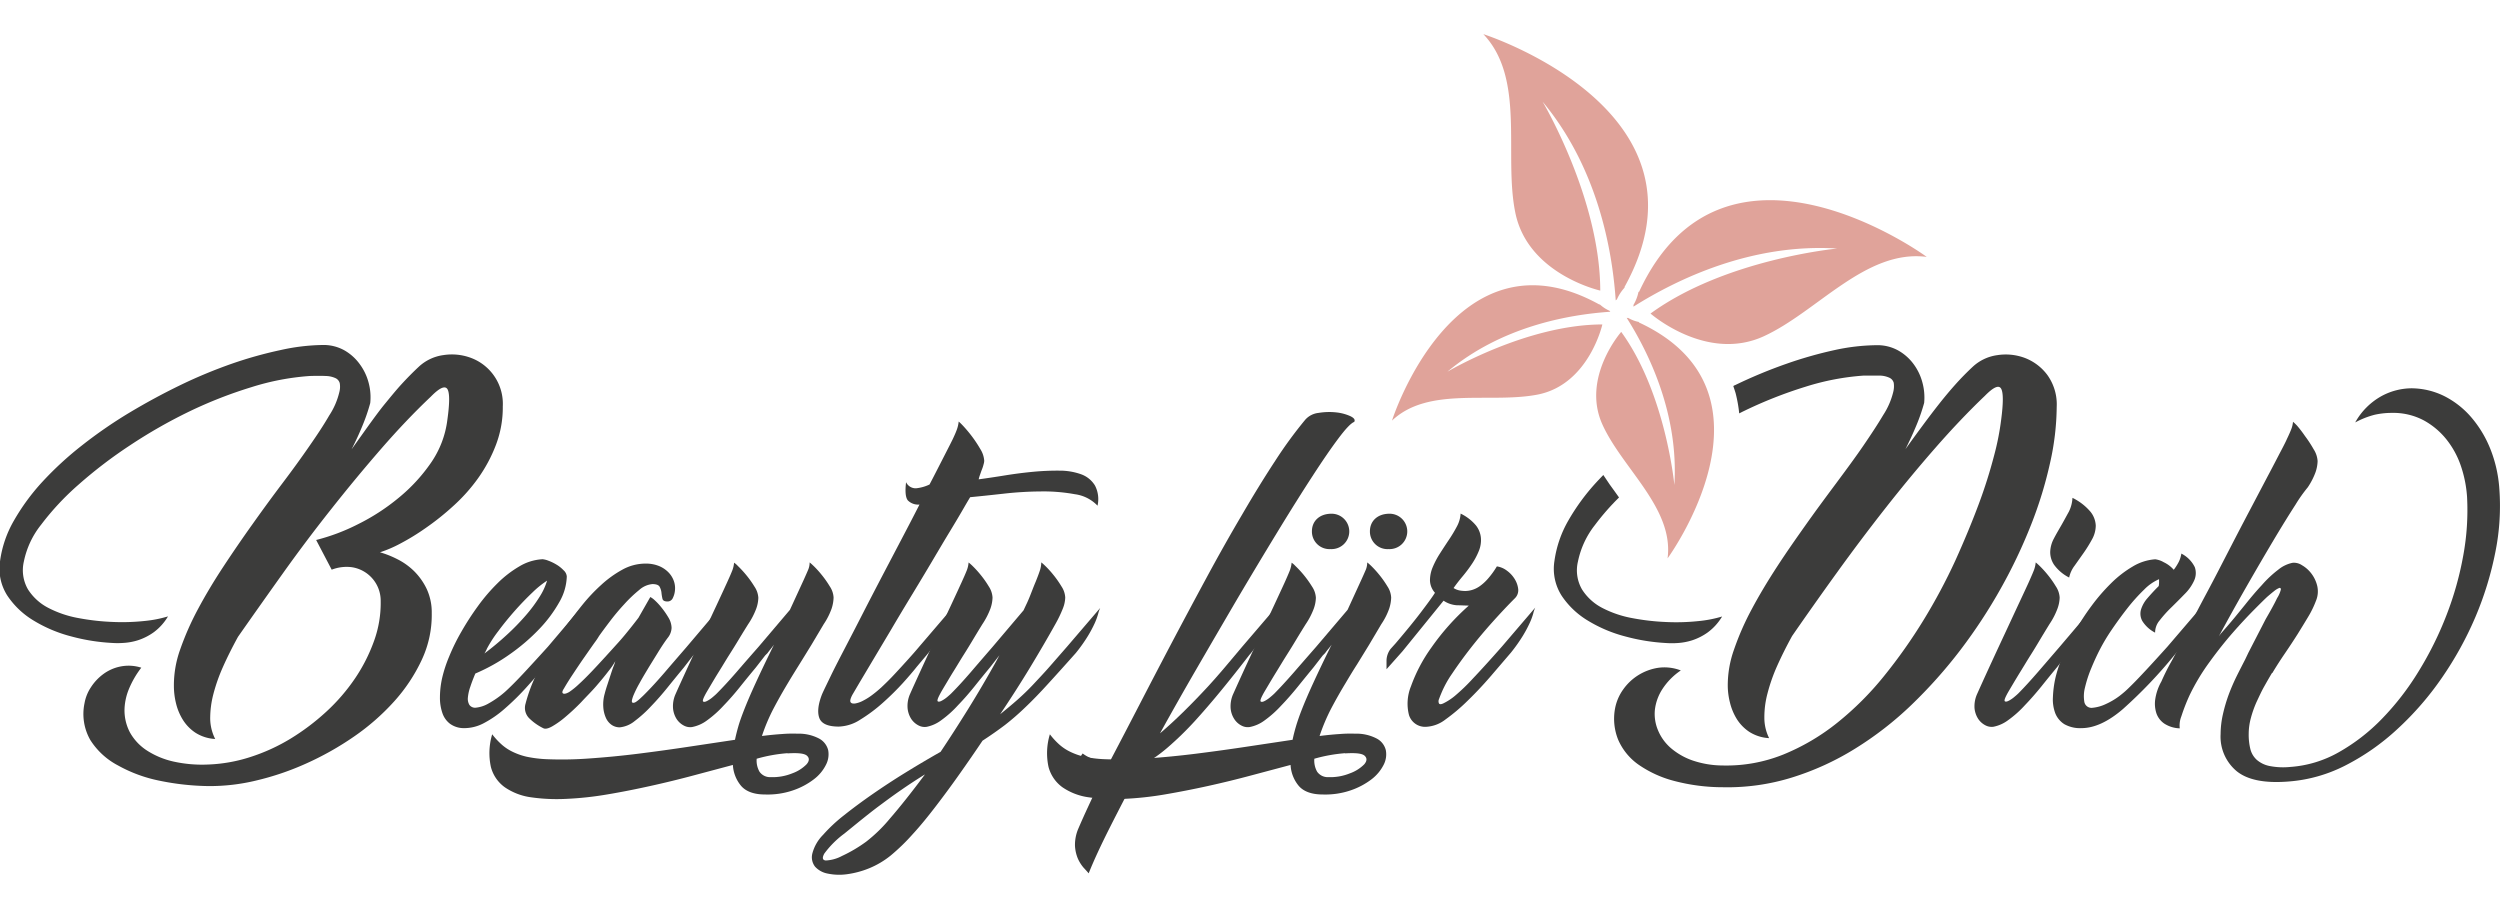 <svg id="Ebene_1" data-name="Ebene 1" xmlns="http://www.w3.org/2000/svg" viewBox="0 0 500.01 181.82"><defs><style>.cls-1{fill:#3c3c3b;}.cls-2{fill:#e0a39a;}</style></defs><title>bfd_logo</title><path class="cls-1" d="M74.05,80.61a37.41,37.41,0,0,1-1.54,4.49q-.95,2.33-2.19,4.76Q72.15,87.3,73.79,85c1.1-1.51,2.18-3,3.25-4.3s2.15-2.64,3.25-3.84,2.25-2.37,3.47-3.51a9,9,0,0,1,4.93-2.33,10.91,10.91,0,0,1,5.51.56,9.81,9.81,0,0,1,6.36,9.71A21,21,0,0,1,99.18,89a29.61,29.61,0,0,1-3.57,6.66,34.36,34.36,0,0,1-5,5.58,51.88,51.88,0,0,1-5.51,4.39A45.85,45.85,0,0,1,80,108.75a24.48,24.48,0,0,1-4,1.71,19.37,19.37,0,0,1,3.47,1.38,13.24,13.24,0,0,1,3.35,2.39,12.74,12.74,0,0,1,2.53,3.58,11.09,11.09,0,0,1,1,4.85,21.12,21.12,0,0,1-2,9.32,33.58,33.58,0,0,1-5.54,8.33,45.62,45.62,0,0,1-8,7,59.9,59.9,0,0,1-9.54,5.38,54.82,54.82,0,0,1-10,3.41,39.42,39.42,0,0,1-9.52,1.12,51.26,51.26,0,0,1-9.87-1.08,28.52,28.52,0,0,1-8.3-3.06A14.53,14.53,0,0,1,18.06,148a10.48,10.48,0,0,1-1.15-7.38,8.32,8.32,0,0,1,1.24-3.11,10.08,10.08,0,0,1,2.47-2.66,8.64,8.64,0,0,1,3.44-1.54,8.32,8.32,0,0,1,4.2.23,18.64,18.64,0,0,0-2.49,4.3,11.63,11.63,0,0,0-.86,3.83A9.45,9.45,0,0,0,26,146.51a10.28,10.28,0,0,0,3.41,3.61,16.35,16.35,0,0,0,5.32,2.2,26.28,26.28,0,0,0,6.82.59A30.88,30.88,0,0,0,50,151.43a37.59,37.59,0,0,0,8.07-3.67,45.78,45.78,0,0,0,7.18-5.41,37.92,37.92,0,0,0,5.78-6.7,33.58,33.58,0,0,0,3.8-7.51,22.31,22.31,0,0,0,1.31-7.91,6.78,6.78,0,0,0-5.8-6.79,8.23,8.23,0,0,0-4,.5L63.23,108a39.91,39.91,0,0,0,8.36-3.15,42,42,0,0,0,8.14-5.28,33.92,33.92,0,0,0,6.46-7A19.25,19.25,0,0,0,89.47,84q.72-5.11,0-6.2c-.5-.72-1.61-.2-3.31,1.54q-4.86,4.6-9.88,10.37t-10,12.07q-5,6.3-9.68,12.86t-9,12.73c-1.13,2.06-2.13,4.05-3,6a34.8,34.8,0,0,0-1.94,5.51,19.38,19.38,0,0,0-.62,4.86,9.26,9.26,0,0,0,1,4.06,8.15,8.15,0,0,1-3.93-1.24,8.44,8.44,0,0,1-2.53-2.59,11.12,11.12,0,0,1-1.38-3.32,14.47,14.47,0,0,1-.42-3.34A21.21,21.21,0,0,1,36,130a56.15,56.15,0,0,1,3.54-8.07q2.24-4.2,5.09-8.53t5.87-8.56q3-4.23,6-8.2t5.35-7.38c1.59-2.28,2.94-4.33,4-6.17a14.57,14.57,0,0,0,2-4.59,4.27,4.27,0,0,0,.1-1.87,1.56,1.56,0,0,0-.85-1,4.93,4.93,0,0,0-1.94-.43q-1.24-.06-3.21,0a50.12,50.12,0,0,0-11.65,2.23A87.71,87.71,0,0,0,37.9,82.28,100.81,100.81,0,0,0,26,89.07a91.14,91.14,0,0,0-10.27,7.84,53.24,53.24,0,0,0-7.48,8,17.32,17.32,0,0,0-3.48,7.41,7.65,7.65,0,0,0,.82,5.55,10.52,10.52,0,0,0,4,3.67,21.19,21.19,0,0,0,6.06,2.07,46.2,46.2,0,0,0,6.86.78,42.47,42.47,0,0,0,6.37-.19,24.13,24.13,0,0,0,4.72-.92,10.64,10.64,0,0,1-2.82,3.15,11.48,11.48,0,0,1-3.15,1.61,12,12,0,0,1-3,.55,16.35,16.35,0,0,1-2.23,0,39.11,39.11,0,0,1-8.17-1.31,27.83,27.83,0,0,1-7.48-3.15,16.52,16.52,0,0,1-5.28-5,10,10,0,0,1-1.45-7,22.13,22.13,0,0,1,2.76-8,42.94,42.94,0,0,1,5.67-7.74,66.62,66.62,0,0,1,7.91-7.28,92.45,92.45,0,0,1,9.45-6.53q5-3,10.23-5.54a97.56,97.56,0,0,1,10.34-4.3A81.23,81.23,0,0,1,56.18,70a40.9,40.9,0,0,1,8.36-1,8.55,8.55,0,0,1,4.36,1.08A9.78,9.78,0,0,1,72,72.9a10.85,10.85,0,0,1,1.74,3.7A11.2,11.2,0,0,1,74.05,80.61Z"/><path class="cls-1" d="M108.43,111.84a4.23,4.23,0,0,1,1.22.29,9.45,9.45,0,0,1,1.64.79,6.56,6.56,0,0,1,1.44,1.15,1.85,1.85,0,0,1,.63,1.24,10.83,10.83,0,0,1-1.48,5.09,26.54,26.54,0,0,1-4,5.38,39.11,39.11,0,0,1-5.81,5,36.88,36.88,0,0,1-7,3.93c-.39.92-.73,1.8-1,2.63a8.78,8.78,0,0,0-.49,2.16,2.39,2.39,0,0,0,.3,1.48,1.4,1.4,0,0,0,1.28.56,6.3,6.3,0,0,0,2.33-.72A19.42,19.42,0,0,0,100,139.2c.35-.27.72-.57,1.11-.92s.94-.88,1.64-1.58,1.59-1.63,2.66-2.79,2.46-2.67,4.17-4.56l6.56-7.74a5.51,5.51,0,0,0-.4,1.15,12.53,12.53,0,0,1-.69,1.87,25.2,25.2,0,0,1-1.34,2.59,29.28,29.28,0,0,1-2.36,3.38l-.46.46c-1.93,2.27-3.71,4.32-5.35,6.13a50.51,50.51,0,0,1-4.69,4.63,21.14,21.14,0,0,1-4.23,2.89,8.31,8.31,0,0,1-3.91.92,4.71,4.71,0,0,1-2.69-.86,4.49,4.49,0,0,1-1.54-2.16,9.4,9.4,0,0,1-.49-3.18,18.11,18.11,0,0,1,.46-3.91,26.67,26.67,0,0,1,1.38-4.2,40.55,40.55,0,0,1,2.46-5,55.4,55.4,0,0,1,3.31-5.11,35.93,35.93,0,0,1,3.91-4.56,21.54,21.54,0,0,1,4.33-3.35,10,10,0,0,1,4.49-1.44Zm-11.08,18c-.09.18-.17.33-.23.46l-.23.4a58.14,58.14,0,0,0,4.49-3.74,46.65,46.65,0,0,0,3.77-3.87,28.84,28.84,0,0,0,2.76-3.71,12.77,12.77,0,0,0,1.51-3.25,19.13,19.13,0,0,0-2.92,2.36q-1.74,1.65-3.51,3.64c-1.18,1.34-2.29,2.69-3.31,4.07A24.56,24.56,0,0,0,97.35,129.81Z"/><path class="cls-1" d="M123.06,132.24a13.41,13.41,0,0,1-1.37,2c-.7.92-1.52,1.91-2.46,3s-2,2.12-3,3.21a41.81,41.81,0,0,1-3.09,2.89,17.35,17.35,0,0,1-2.69,1.93c-.81.46-1.41.58-1.8.37a10.75,10.75,0,0,1-2.82-2,2.93,2.93,0,0,1-.72-2.89,31.17,31.17,0,0,1,2.88-7.22,69.91,69.91,0,0,1,5.71-9c.79-1,1.73-2.26,2.82-3.61a34.9,34.9,0,0,1,3.65-3.87,21.57,21.57,0,0,1,4.26-3.09,9.6,9.6,0,0,1,4.69-1.24,7,7,0,0,1,2.59.45,5.61,5.61,0,0,1,1.9,1.22,4.71,4.71,0,0,1,1.12,1.7A4.28,4.28,0,0,1,135,118a4.16,4.16,0,0,1-.42,1.58,1.15,1.15,0,0,1-1.08.72c-.57,0-.9-.17-1-.52a8.92,8.92,0,0,1-.2-1.19,3.15,3.15,0,0,0-.36-1.21c-.19-.37-.68-.56-1.47-.56a4.6,4.6,0,0,0-2.63,1.18,26.45,26.45,0,0,0-3,2.86,44.09,44.09,0,0,0-2.88,3.44c-.9,1.18-1.61,2.15-2.14,2.89a13.18,13.18,0,0,1-.88,1.31c-.59.83-1.28,1.82-2.07,2.95s-1.56,2.29-2.33,3.45-1.34,2.09-1.74,2.79c-.35.52-.41.86-.19,1s.63.06,1.24-.29a14.81,14.81,0,0,0,1.87-1.51c.77-.7,1.6-1.52,2.5-2.46s1.82-1.94,2.79-3,1.87-2.06,2.72-3,1.63-1.91,2.33-2.78,1.24-1.58,1.64-2.1l2.36-4.14s.28.12.72.49a12.59,12.59,0,0,1,1.44,1.51,16.27,16.27,0,0,1,1.45,2.07,4.21,4.21,0,0,1,.65,2.1,3.38,3.38,0,0,1-.78,2c-.53.7-1.19,1.68-2,3s-1.46,2.35-2,3.25-1.1,1.83-1.64,2.82a22.86,22.86,0,0,0-1.22,2.46c-.3.79-.38,1.25-.23,1.38s.4.1.73-.1a6.71,6.71,0,0,0,1-.82c.38-.35.65-.61.82-.79q1.71-1.71,3.91-4.26c1.46-1.71,2.92-3.39,4.36-5.06l6.56-7.74a6.27,6.27,0,0,0-.39,1.15,12.53,12.53,0,0,1-.69,1.87,27.73,27.73,0,0,1-1.35,2.59,27,27,0,0,1-2.36,3.38l-.46.46-1.83,2.36q-1.58,1.91-3.19,3.91c-1.07,1.33-2.15,2.57-3.24,3.7a24.69,24.69,0,0,1-3.35,3.05,5.61,5.61,0,0,1-3,1.28,2.83,2.83,0,0,1-1.64-.49,3.38,3.38,0,0,1-1.15-1.41,6.23,6.23,0,0,1-.52-2.16,7.79,7.79,0,0,1,.29-2.69c.13-.53.31-1.12.53-1.78l.62-1.9c.2-.61.38-1.16.56-1.64A8,8,0,0,0,123.06,132.24Z"/><path class="cls-1" d="M157.57,136.64q-1.5,2.49-2.85,5.05a37.06,37.06,0,0,0-2.33,5.51c1.44-.18,2.77-.31,4-.39a26.3,26.3,0,0,1,3.12-.07,8.73,8.73,0,0,1,4.36,1,3.64,3.64,0,0,1,1.77,2.3,4.54,4.54,0,0,1-.46,2.95,8.23,8.23,0,0,1-2.43,2.89,14.43,14.43,0,0,1-4.16,2.2,15.66,15.66,0,0,1-5.58.82c-2.25,0-3.85-.62-4.8-1.74a7.1,7.1,0,0,1-1.63-4.17l-7.87,2.1c-2.8.75-5.66,1.45-8.6,2.1s-5.83,1.23-8.72,1.71a65.76,65.76,0,0,1-8.2.88,36.46,36.46,0,0,1-7-.32,12.15,12.15,0,0,1-5.22-2,7.21,7.21,0,0,1-2.79-4.07,13.08,13.08,0,0,1,.26-6.53,14.75,14.75,0,0,0,1.84,2,9.43,9.43,0,0,0,2.2,1.48,13.12,13.12,0,0,0,2.82,1,24.45,24.45,0,0,0,3.77.49,74.27,74.27,0,0,0,8.73-.13c3.19-.22,6.46-.53,9.81-.95s6.68-.88,10-1.38l9.39-1.41c.17-.83.39-1.7.65-2.62s.67-2.08,1.22-3.48,1.29-3.13,2.23-5.18,2.17-4.64,3.7-7.74c-.22.3-.44.59-.65.85s-.44.55-.66.85l-.46.46-1.83,2.36c-1.05,1.27-2.12,2.57-3.19,3.91s-2.15,2.57-3.24,3.7a21.67,21.67,0,0,1-3.35,3,7.26,7.26,0,0,1-3,1.34,2.64,2.64,0,0,1-1.64-.29,3.84,3.84,0,0,1-1.45-1.31,4.77,4.77,0,0,1-.72-2.14,5.88,5.88,0,0,1,.46-2.75c.52-1.18,1.14-2.54,1.84-4.07s1.42-3.09,2.16-4.69l2.2-4.72q1.08-2.34,2-4.3c.61-1.31,1.13-2.42,1.54-3.32s.69-1.49.82-1.8c.4-.87.68-1.54.86-2a5.81,5.81,0,0,0,.33-1.48,4.12,4.12,0,0,1,.76.66,20.61,20.61,0,0,1,1.66,1.8,19.92,19.92,0,0,1,1.66,2.33,4.41,4.41,0,0,1,.77,2.23,7,7,0,0,1-.43,2.2,14.79,14.79,0,0,1-1.63,3.12c-.71,1.14-1.34,2.16-1.89,3.08s-1.18,1.93-1.86,3-1.33,2.18-2,3.25-1.22,2-1.74,2.88-.9,1.5-1.12,1.94c-.39.74-.51,1.17-.36,1.28s.4.08.75-.1a5.91,5.91,0,0,0,1.12-.75c.39-.33.68-.58.85-.76q1.71-1.71,3.93-4.26c1.47-1.71,2.94-3.39,4.41-5.06l6.29-7.41,2.76-6c.39-.87.69-1.54.88-2a3.66,3.66,0,0,0,.3-1.48s.25.18.75.66a19.2,19.2,0,0,1,1.64,1.8,19.79,19.79,0,0,1,1.64,2.33,4.39,4.39,0,0,1,.76,2.23,7.69,7.69,0,0,1-.39,2.2,13.8,13.8,0,0,1-1.58,3.12L162.27,129c-.73,1.18-1.51,2.46-2.37,3.84S158.27,135.46,157.57,136.64Zm-.06,14a30.56,30.56,0,0,0-6.17,1.11,4.49,4.49,0,0,0,.56,2.59,2.57,2.57,0,0,0,2.26,1.09,10.43,10.43,0,0,0,4.3-.76,7.6,7.6,0,0,0,2.85-1.8c.57-.66.61-1.23.1-1.71S159.61,150.55,157.51,150.68Z"/><path class="cls-1" d="M219.51,101.14A7.61,7.61,0,0,0,215,98.85a34.9,34.9,0,0,0-6.86-.56,70.55,70.55,0,0,0-7.51.46q-3.77.42-6.59.69c-.22.35-.69,1.14-1.41,2.39s-1.63,2.78-2.73,4.59-2.3,3.85-3.64,6.11-2.7,4.52-4.1,6.82-2.75,4.56-4.06,6.79l-3.58,6q-1.6,2.69-2.69,4.52l-1.35,2.3c-.39.74-.51,1.24-.36,1.48s.46.32.92.26a5.39,5.39,0,0,0,1.64-.59,11.78,11.78,0,0,0,1.81-1.15,23.28,23.28,0,0,0,2.16-1.84q1.18-1.11,2.43-2.46c.83-.89,1.66-1.8,2.49-2.72s1.6-1.79,2.3-2.63l6.63-7.74a5.51,5.51,0,0,0-.4,1.15,12.53,12.53,0,0,1-.69,1.87,27.38,27.38,0,0,1-1.34,2.59,29.28,29.28,0,0,1-2.36,3.38l-2.37,2.82c-.65.83-1.58,1.92-2.78,3.25a54.79,54.79,0,0,1-4,3.94,31.1,31.1,0,0,1-4.47,3.34,8.33,8.33,0,0,1-4.33,1.41q-3.27,0-3.9-1.74c-.41-1.15-.23-2.74.56-4.75.39-.88,1-2.11,1.77-3.71s1.72-3.42,2.79-5.48,2.23-4.29,3.47-6.72,2.53-4.9,3.84-7.42l3.94-7.51c1.31-2.49,2.54-4.85,3.67-7.08a2.9,2.9,0,0,1-2.32-.82c-.46-.55-.59-1.76-.36-3.65a2.11,2.11,0,0,0,2,1.22,8.15,8.15,0,0,0,2.69-.76c.44-.83.92-1.76,1.44-2.78l1.48-2.89L190,88.94l.56-1.12c.39-.83.67-1.48.85-2a6.46,6.46,0,0,0,.33-1.51s.26.2.78.75a26.47,26.47,0,0,1,1.78,2.1,24.56,24.56,0,0,1,1.77,2.66,5,5,0,0,1,.78,2.36,3,3,0,0,1-.13.69c-.08.33-.19.68-.32,1s-.27.74-.4,1.11a6.77,6.77,0,0,0-.26.89q2.43-.33,5.28-.79t5.61-.72a50.59,50.59,0,0,1,5.25-.23,12.78,12.78,0,0,1,4.33.72A5.36,5.36,0,0,1,219,97.11,5.88,5.88,0,0,1,219.51,101.14Z"/><path class="cls-1" d="M199.89,131.06l-1.84,2.36q-1.58,1.91-3.18,3.91c-1.07,1.33-2.15,2.57-3.25,3.7a21.19,21.19,0,0,1-3.34,3,7.26,7.26,0,0,1-2.95,1.34,2.64,2.64,0,0,1-1.64-.29,3.84,3.84,0,0,1-1.45-1.31,4.77,4.77,0,0,1-.72-2.14,5.88,5.88,0,0,1,.46-2.75c.52-1.18,1.14-2.54,1.84-4.07s1.42-3.09,2.16-4.69l2.2-4.72q1.08-2.34,2-4.3c.61-1.31,1.13-2.42,1.54-3.32s.69-1.49.82-1.8c.4-.87.68-1.54.86-2a5.41,5.41,0,0,0,.32-1.48s.26.18.76.66a20.69,20.69,0,0,1,1.64,1.8,19.79,19.79,0,0,1,1.64,2.33,4.46,4.46,0,0,1,.75,2.23,7.19,7.19,0,0,1-.42,2.2,15,15,0,0,1-1.61,3.12c-.7,1.14-1.32,2.16-1.87,3.08s-1.16,1.93-1.84,3-1.33,2.18-2,3.25-1.21,2-1.74,2.88-.89,1.5-1.11,1.94c-.39.74-.51,1.17-.36,1.28s.4.08.75-.1a6.24,6.24,0,0,0,1.12-.75c.39-.33.68-.58.85-.76q1.71-1.71,3.91-4.26c1.46-1.71,2.92-3.39,4.36-5.06l6.17-7.28q.39-.85.69-1.47c.19-.42.38-.85.55-1.28s.35-.89.53-1.35.39-1,.65-1.61c.35-.87.63-1.6.82-2.19a5.24,5.24,0,0,0,.3-1.68s.25.18.75.66a19.2,19.2,0,0,1,1.64,1.8,19.79,19.79,0,0,1,1.64,2.33,4.39,4.39,0,0,1,.76,2.23,6.31,6.31,0,0,1-.46,2.17,24.85,24.85,0,0,1-1.51,3.15q-2.3,4.12-5.05,8.66t-6,9.38c1.22-1,2.38-1.94,3.48-2.92s2.17-2,3.24-3.15,2.15-2.28,3.22-3.51l3.44-3.94,6.63-7.74a7,7,0,0,0-.4,1.15,13.52,13.52,0,0,1-.68,1.87,24.46,24.46,0,0,1-1.38,2.59,31.57,31.57,0,0,1-2.4,3.38q-3.21,3.61-5.61,6.23c-1.59,1.75-3.09,3.3-4.49,4.63A50.49,50.49,0,0,1,201,145q-2.06,1.56-4.49,3.14c-1.44,2.15-2.95,4.33-4.53,6.57s-3.15,4.37-4.72,6.42-3.14,4-4.69,5.68a40.62,40.62,0,0,1-4.43,4.3,17.26,17.26,0,0,1-4.33,2.56,18.14,18.14,0,0,1-4.43,1.18,11.26,11.26,0,0,1-3.84-.13,4.51,4.51,0,0,1-2.52-1.38,3.06,3.06,0,0,1-.56-2.59,8.25,8.25,0,0,1,2.16-3.78,31.13,31.13,0,0,1,4.17-3.9q2.6-2.07,5.71-4.23c2.08-1.44,4.28-2.89,6.62-4.33s4.67-2.82,7-4.14q2.63-3.93,5.45-8.46t5.71-9.71Zm-26.64,37.27A30,30,0,0,0,178,163.7q3-3.45,7-8.82-2.43,1.5-4.75,3.11c-1.56,1.07-3,2.14-4.4,3.18s-2.66,2.06-3.84,3l-3.15,2.56a18.66,18.66,0,0,0-4,4c-.46.85-.36,1.31.3,1.37a7.59,7.59,0,0,0,3.25-.91A28.35,28.35,0,0,0,173.25,168.33Z"/><path class="cls-1" d="M241.55,137.36q1.57-1.71,3.38-3.84l3.51-4.17,6.63-7.74a7,7,0,0,0-.4,1.15,13.52,13.52,0,0,1-.68,1.87,24.46,24.46,0,0,1-1.38,2.59,31.57,31.57,0,0,1-2.4,3.38l-.39.46q-2.82,3.67-5.55,7t-5.34,6.2a64.2,64.2,0,0,1-5.25,5.12,30.63,30.63,0,0,1-5.25,3.7q-3.6,6.77-6.4,12.31t-4.29,9.28q-.33-.39-1-1.11a7.4,7.4,0,0,1-1.15-1.81,7.72,7.72,0,0,1-.59-2.59,8.25,8.25,0,0,1,.69-3.48q.86-2,2-4.46t2.59-5.51a4.45,4.45,0,0,1-.91.07,5.12,5.12,0,0,1-1.94-.37,3.35,3.35,0,0,1-1.38-1,2.16,2.16,0,0,1-.42-1.57,4.32,4.32,0,0,1,.91-2.14,7.09,7.09,0,0,0,5.58,1.32q2.63-5,5.78-11.09t6.56-12.57q3.41-6.45,6.95-13t7-12.41q3.43-5.9,6.66-10.82a85.49,85.49,0,0,1,6-8.2,4.14,4.14,0,0,1,2.66-1.35,13,13,0,0,1,3.51-.1,9.22,9.22,0,0,1,2.85.76c.76.37,1,.75.75,1.15q-.92.33-3.11,3.24t-5.28,7.68q-3.09,4.75-6.86,10.93t-7.81,13q-4,6.83-8.07,13.84T232,146.68q2.24-1.91,4.62-4.24T241.55,137.36Z"/><path class="cls-1" d="M269.11,136.64q-1.51,2.49-2.86,5.05a38.15,38.15,0,0,0-2.33,5.51c1.45-.18,2.77-.31,4-.39a26.34,26.34,0,0,1,3.12-.07,8.73,8.73,0,0,1,4.36,1,3.58,3.58,0,0,1,1.77,2.3,4.53,4.53,0,0,1-.45,2.95,8.44,8.44,0,0,1-2.43,2.89,14.63,14.63,0,0,1-4.17,2.2,15.66,15.66,0,0,1-5.58.82c-2.24,0-3.85-.62-4.8-1.74a7.1,7.1,0,0,1-1.62-4.17l-7.88,2.1q-4.2,1.13-8.59,2.1t-8.73,1.71a65.76,65.76,0,0,1-8.2.88,36.46,36.46,0,0,1-7-.32,12.15,12.15,0,0,1-5.22-2,7.31,7.31,0,0,1-2.79-4.07,13,13,0,0,1,.27-6.53,14.69,14.69,0,0,0,1.83,2,9.43,9.43,0,0,0,2.2,1.48,13.12,13.12,0,0,0,2.82,1,24.59,24.59,0,0,0,3.78.49,74.13,74.13,0,0,0,8.72-.13c3.2-.22,6.46-.53,9.81-.95s6.68-.88,10-1.38l9.38-1.41c.17-.83.39-1.7.66-2.62s.66-2.08,1.21-3.48,1.29-3.13,2.23-5.18,2.17-4.64,3.71-7.74c-.22.3-.44.59-.66.85s-.44.55-.66.85l-.46.46-1.83,2.36q-1.57,1.91-3.18,3.91c-1.08,1.33-2.16,2.57-3.25,3.7a21.67,21.67,0,0,1-3.35,3,7.26,7.26,0,0,1-3,1.34,2.66,2.66,0,0,1-1.64-.29,3.74,3.74,0,0,1-1.44-1.31,4.66,4.66,0,0,1-.73-2.14,6,6,0,0,1,.46-2.75c.53-1.18,1.14-2.54,1.84-4.07s1.42-3.09,2.17-4.69l2.19-4.72c.73-1.56,1.39-3,2-4.3l1.54-3.32c.41-.89.69-1.49.82-1.8.39-.87.67-1.54.85-2a5.81,5.81,0,0,0,.33-1.48,4.12,4.12,0,0,1,.76.66,20.57,20.57,0,0,1,1.67,1.8,21.17,21.17,0,0,1,1.66,2.33,4.39,4.39,0,0,1,.76,2.23,7,7,0,0,1-.43,2.2,14.79,14.79,0,0,1-1.63,3.12c-.71,1.14-1.34,2.16-1.89,3.08s-1.17,1.93-1.85,3-1.34,2.18-2,3.25-1.22,2-1.74,2.88-.9,1.5-1.12,1.94c-.39.74-.51,1.17-.36,1.28s.41.08.76-.1a5.86,5.86,0,0,0,1.11-.75c.4-.33.68-.58.86-.76q1.69-1.71,3.92-4.26c1.48-1.71,2.95-3.39,4.41-5.06l6.3-7.41,2.75-6c.4-.87.69-1.54.89-2a3.83,3.83,0,0,0,.29-1.48s.26.18.76.66a20.69,20.69,0,0,1,1.64,1.8,19.79,19.79,0,0,1,1.64,2.33,4.46,4.46,0,0,1,.75,2.23,7.69,7.69,0,0,1-.39,2.2,13.39,13.39,0,0,1-1.58,3.12L273.8,129l-2.36,3.84C270.58,134.18,269.81,135.46,269.11,136.64Zm-.07,14a30.68,30.68,0,0,0-6.17,1.11,4.57,4.57,0,0,0,.56,2.59,2.59,2.59,0,0,0,2.27,1.09,10.39,10.39,0,0,0,4.29-.76,7.65,7.65,0,0,0,2.86-1.8c.56-.66.6-1.23.09-1.71S271.14,150.55,269,150.68Z"/><path class="cls-1" d="M292.13,102.72a9.19,9.19,0,0,1,3.06,2.36,4.72,4.72,0,0,1,1,2.53,5.67,5.67,0,0,1-.42,2.59,14.13,14.13,0,0,1-1.38,2.59,28.88,28.88,0,0,1-1.87,2.49c-.68.81-1.28,1.59-1.8,2.33a3.48,3.48,0,0,0,1.24.49,6.46,6.46,0,0,0,1.12.1,5.1,5.1,0,0,0,1.31-.2,5.28,5.28,0,0,0,1.51-.72,9.2,9.2,0,0,0,1.67-1.51,16.8,16.8,0,0,0,1.81-2.49,4.33,4.33,0,0,1,2,.85,5.83,5.83,0,0,1,1.58,1.71,4.86,4.86,0,0,1,.69,2,2.25,2.25,0,0,1-.69,1.84q-2,2-4.33,4.59t-4.47,5.32c-1.4,1.79-2.64,3.51-3.74,5.15a20.85,20.85,0,0,0-2.23,4.1q-.19.45-.39,1a1.05,1.05,0,0,0,0,.85c.11.19.39.21.85,0a11.51,11.51,0,0,0,2.33-1.51,38.35,38.35,0,0,0,3.64-3.51q2.52-2.66,5.81-6.4l6.62-7.74a6.27,6.27,0,0,0-.39,1.15,12.53,12.53,0,0,1-.69,1.87,24.46,24.46,0,0,1-1.38,2.59,32.8,32.8,0,0,1-2.39,3.38L298,135.42q-2.26,2.6-4.53,4.79a36.63,36.63,0,0,1-4.36,3.68,6.85,6.85,0,0,1-3.81,1.47A3.37,3.37,0,0,1,281.8,143a9.23,9.23,0,0,1,.4-5.74,31.53,31.53,0,0,1,4.1-7.77,47.59,47.59,0,0,1,7.47-8.37c-.74,0-1.51-.06-2.32-.06a5.42,5.42,0,0,1-2.73-.92l-8.2,10.1-3.21,3.61c0-.61,0-1.22,0-1.84a4,4,0,0,1,.82-2.23l1-1.11c2.05-2.41,3.74-4.47,5.05-6.2s2.25-3,2.82-3.91a3.84,3.84,0,0,1-1-2.49,6.8,6.8,0,0,1,.56-2.66,17.52,17.52,0,0,1,1.44-2.72c.59-.92,1.19-1.84,1.8-2.75a29.35,29.35,0,0,0,1.61-2.69A6.16,6.16,0,0,0,292.13,102.72Z"/><path class="cls-1" d="M266.13,109.82a3.51,3.51,0,0,1-3.74-3.56c0-2.08,1.54-3.45,3.74-3.51a3.54,3.54,0,1,1,0,7.07Zm11.6,0a3.51,3.51,0,0,1-3.74-3.56c0-2.08,1.54-3.45,3.74-3.51a3.54,3.54,0,1,1,0,7.07Z"/><path class="cls-1" d="M395.4,138.87c.53-1.18,1.14-2.54,1.84-4.07s1.42-3.09,2.16-4.69l2.2-4.72,2-4.3c.62-1.31,1.13-2.42,1.55-3.32s.69-1.49.82-1.8c.39-.87.67-1.54.85-2a5.81,5.81,0,0,0,.33-1.48s.25.18.75.66a20.69,20.69,0,0,1,1.64,1.8,19.79,19.79,0,0,1,1.64,2.33,4.49,4.49,0,0,1,.76,2.23,7,7,0,0,1-.43,2.2,14.56,14.56,0,0,1-1.61,3.12c-.7,1.14-1.32,2.16-1.87,3.08s-1.15,1.93-1.83,3-1.34,2.18-2,3.25-1.22,2-1.74,2.88-.9,1.5-1.12,1.94c-.39.74-.51,1.17-.36,1.28s.41.08.76-.1a5.86,5.86,0,0,0,1.11-.75c.4-.33.68-.58.86-.76q1.69-1.71,3.9-4.26l4.36-5.06,6.57-7.74a5.51,5.51,0,0,0-.4,1.15,12.53,12.53,0,0,1-.69,1.87c-.33.74-.78,1.61-1.34,2.59a29.28,29.28,0,0,1-2.36,3.38l-.46.46-1.84,2.36q-1.58,1.91-3.18,3.91c-1.08,1.33-2.16,2.57-3.25,3.7a21.22,21.22,0,0,1-3.35,3,7.26,7.26,0,0,1-2.95,1.34,2.65,2.65,0,0,1-1.64-.29,3.84,3.84,0,0,1-1.45-1.31,4.77,4.77,0,0,1-.72-2.14A6,6,0,0,1,395.4,138.87Zm19.1-39.3a11.11,11.11,0,0,1,3.61,2.79,4.73,4.73,0,0,1,1.05,2.78,5.75,5.75,0,0,1-.76,2.76,27.91,27.91,0,0,1-1.67,2.69l-1.81,2.56a5.93,5.93,0,0,0-1.08,2.36,8.37,8.37,0,0,1-3-2.53,4.51,4.51,0,0,1-.79-2.59,6.06,6.06,0,0,1,.72-2.65c.46-.9,1-1.8,1.51-2.69s1-1.81,1.51-2.73A6.93,6.93,0,0,0,414.5,99.57Z"/><path class="cls-1" d="M436.28,110.72a6,6,0,0,1,2.69,2.72,3.59,3.59,0,0,1-.14,2.69,9,9,0,0,1-1.9,2.69c-.87.9-1.76,1.79-2.65,2.66a24.39,24.39,0,0,0-2.33,2.59,3.75,3.75,0,0,0-.92,2.46,6.5,6.5,0,0,1-2.56-2.33,3,3,0,0,1-.26-2.29,6.24,6.24,0,0,1,1.34-2.33c.68-.79,1.41-1.58,2.2-2.36a3.7,3.7,0,0,0,.07-.66v-.72a9.5,9.5,0,0,0-3,2.1,36.34,36.34,0,0,0-3.38,3.77c-1.11,1.42-2.16,2.87-3.15,4.33a37.53,37.53,0,0,0-2.26,3.77q-.92,1.77-1.77,3.84a24.31,24.31,0,0,0-1.25,3.84,6.92,6.92,0,0,0-.13,2.92,1.46,1.46,0,0,0,1.64,1.15,7.9,7.9,0,0,0,2.59-.72,14.48,14.48,0,0,0,2.79-1.64c.35-.27.72-.57,1.12-.92s.94-.88,1.64-1.58,1.58-1.63,2.66-2.79,2.46-2.67,4.16-4.56l6.63-7.74a6.16,6.16,0,0,0-.4,1.15,13.52,13.52,0,0,1-.68,1.87,24.46,24.46,0,0,1-1.38,2.59,31.57,31.57,0,0,1-2.4,3.38l-.39.46a94.08,94.08,0,0,1-10.24,10.73q-4.46,3.84-8.33,3.84a6.4,6.4,0,0,1-3.41-.79,4.58,4.58,0,0,1-1.81-2.17,7.87,7.87,0,0,1-.48-3.21,21.46,21.46,0,0,1,.52-3.94,25.18,25.18,0,0,1,1.41-4.2,51.3,51.3,0,0,1,2.46-5,46.64,46.64,0,0,1,3.31-5.11,37.8,37.8,0,0,1,3.94-4.56,21.83,21.83,0,0,1,4.33-3.35,10.09,10.09,0,0,1,4.49-1.44,4.46,4.46,0,0,1,1.71.59,6.09,6.09,0,0,1,2,1.51,10.44,10.44,0,0,0,1-1.58A5.62,5.62,0,0,0,436.28,110.72Z"/><path class="cls-1" d="M449.59,130.73l3.55-6.89c.48-.83.91-1.58,1.28-2.26s.71-1.32,1-1.94a5.69,5.69,0,0,0,.76-1.73q0-.43-.36-.3a4.1,4.1,0,0,0-1,.62c-.42.33-.82.67-1.21,1s-1.44,1.37-2.72,2.66-2.72,2.82-4.27,4.59-3.12,3.74-4.69,5.91a42.2,42.2,0,0,0-4,6.65,38,38,0,0,0-1.64,4.2,5,5,0,0,0-.33,2.43,6,6,0,0,1-3.05-.92,4.13,4.13,0,0,1-1.61-2.06,6.2,6.2,0,0,1-.23-2.92,10.31,10.31,0,0,1,1.22-3.48c.39-.88,1-2.22,2-4s2-3.9,3.19-6.26,2.52-4.92,4-7.68,2.88-5.51,4.3-8.26,2.81-5.43,4.17-8l3.64-6.92c1.07-2,1.94-3.71,2.62-5s1.07-2.08,1.15-2.3c.4-.83.69-1.48.89-2a5.28,5.28,0,0,0,.36-1.51s.26.2.79.75A23.17,23.17,0,0,1,461,87.2a24.3,24.3,0,0,1,1.74,2.66,4.92,4.92,0,0,1,.79,2.36,7.39,7.39,0,0,1-.39,2.16,13.9,13.9,0,0,1-1.58,3.09,29.38,29.38,0,0,0-2.46,3.48c-1.24,1.92-2.71,4.29-4.39,7.11s-3.49,5.92-5.42,9.29-3.76,6.67-5.51,9.91l.33-.46q1.64-1.85,2.82-3.28l2.14-2.63c.63-.79,1.21-1.49,1.73-2.1s1.05-1.2,1.58-1.77a22.27,22.27,0,0,1,3.28-3.08,6.6,6.6,0,0,1,2.88-1.38,2.9,2.9,0,0,1,1.87.49,6.3,6.3,0,0,1,1.91,1.71,6.62,6.62,0,0,1,1.15,2.49,4.88,4.88,0,0,1-.27,2.92,19.1,19.1,0,0,1-1.51,3.12q-1,1.67-2.16,3.54c-.79,1.25-1.63,2.52-2.53,3.84s-1.74,2.62-2.52,3.93h-.07c-.53.88-1.06,1.81-1.61,2.79s-1,2-1.5,3.05a21.51,21.51,0,0,0-1.12,3.18,12.24,12.24,0,0,0-.43,3.19,12,12,0,0,0,.33,3,4.34,4.34,0,0,0,1.25,2.13,5.53,5.53,0,0,0,2.52,1.25,14.08,14.08,0,0,0,4.23.2,22.87,22.87,0,0,0,9.65-2.92,38,38,0,0,0,8.69-6.73,53.46,53.46,0,0,0,7.32-9.48A68,68,0,0,0,489.32,123a64.35,64.35,0,0,0,3.35-11.94,50,50,0,0,0,.75-11.71,24.19,24.19,0,0,0-1.18-6A17.61,17.61,0,0,0,489.39,88a15,15,0,0,0-4.6-3.91,13,13,0,0,0-6.39-1.51,15.8,15.8,0,0,0-3.45.37,17,17,0,0,0-3.9,1.54,13.49,13.49,0,0,1,5.41-5.35,12.77,12.77,0,0,1,5.94-1.48A15,15,0,0,1,489,79.29a17.59,17.59,0,0,1,5.35,4.27,22.52,22.52,0,0,1,3.74,6.26,26.16,26.16,0,0,1,1.77,7.71,46.57,46.57,0,0,1-.78,12.9,65.58,65.58,0,0,1-4,13,68.83,68.83,0,0,1-6.72,12.17,60.57,60.57,0,0,1-8.9,10.24A46,46,0,0,1,469,153.14a29.85,29.85,0,0,1-11.48,3.18q-7,.52-10.2-2.1a9,9,0,0,1-3.19-7.41,18.29,18.29,0,0,1,.46-3.94,31.3,31.3,0,0,1,1.18-4,40.25,40.25,0,0,1,1.61-3.71c.59-1.18,1.15-2.27,1.67-3.28l.59-1.24Z"/><path class="cls-1" d="M320.67,95c-.45.47-.91.94-1.34,1.41a42.53,42.53,0,0,0-5.68,7.74,22.29,22.29,0,0,0-2.75,8,10,10,0,0,0,1.44,7,16.52,16.52,0,0,0,5.28,5,27.83,27.83,0,0,0,7.48,3.15,39.11,39.11,0,0,0,8.17,1.31,16.37,16.37,0,0,0,2.23,0,12,12,0,0,0,2.95-.55,11.48,11.48,0,0,0,3.15-1.61,10.8,10.8,0,0,0,2.83-3.15,24.25,24.25,0,0,1-4.73.92,42.34,42.34,0,0,1-6.36.19,46.05,46.05,0,0,1-6.86-.78,21.26,21.26,0,0,1-6.07-2.07,10.49,10.49,0,0,1-4-3.67,7.6,7.6,0,0,1-.82-5.55A17.41,17.41,0,0,1,319,105a48.26,48.26,0,0,1,4.81-5.5c-.6-.86-1.22-1.71-1.85-2.58Z"/><path class="cls-1" d="M409.48,75a10.08,10.08,0,0,0-4.5-3.41,10.91,10.91,0,0,0-5.51-.56,9,9,0,0,0-4.92,2.33q-1.83,1.71-3.44,3.51t-3.22,3.84c-1.07,1.35-2.16,2.79-3.28,4.3s-2.29,3.11-3.51,4.82q1.25-2.49,2.2-4.79a37.59,37.59,0,0,0,1.54-4.46,11.44,11.44,0,0,0-.33-4,10.85,10.85,0,0,0-1.74-3.7,9.75,9.75,0,0,0-3.08-2.76,8.57,8.57,0,0,0-4.36-1.08A40.92,40.92,0,0,0,367,70a81.75,81.75,0,0,0-9.71,2.76,97.42,97.42,0,0,0-10.33,4.3c-.1,0-.19.1-.29.15.15.49.34,1,.47,1.47a28,28,0,0,1,.71,4c.29-.14.58-.3.88-.44a86.76,86.76,0,0,1,12.37-4.89,50,50,0,0,1,11.64-2.23c1.32,0,2.39,0,3.22,0a4.88,4.88,0,0,1,1.93.43,1.57,1.57,0,0,1,.86,1,4.6,4.6,0,0,1-.1,1.87,14.81,14.81,0,0,1-2,4.59c-1.09,1.84-2.44,3.89-4,6.17s-3.37,4.73-5.34,7.38-4,5.38-6,8.2-4,5.67-5.88,8.56-3.59,5.73-5.08,8.53a54,54,0,0,0-3.54,8.07,21.24,21.24,0,0,0-1.25,7.22,14,14,0,0,0,.43,3.34,11.36,11.36,0,0,0,1.37,3.32,8.55,8.55,0,0,0,2.53,2.59,8.19,8.19,0,0,0,3.94,1.24,9.12,9.12,0,0,1-.95-4.06,18.5,18.5,0,0,1,.62-4.86,34.71,34.71,0,0,1,1.93-5.51c.86-1.92,1.85-3.91,3-6q4.26-6.16,9-12.73t9.68-12.86q4.95-6.3,10-12.07t9.87-10.37c1.71-1.74,2.79-2.23,3.25-1.44s.45,2.89,0,6.3a52.14,52.14,0,0,1-1.38,7,98.72,98.72,0,0,1-3.09,9.78q-2,5.37-4.72,11.38a113.87,113.87,0,0,1-6.33,11.84,104.64,104.64,0,0,1-7.87,11.15,60.77,60.77,0,0,1-9.35,9.35,43.33,43.33,0,0,1-10.8,6.37,30.51,30.51,0,0,1-12.16,2.2,19,19,0,0,1-6-1,13.48,13.48,0,0,1-4.36-2.49,9.46,9.46,0,0,1-2.56-3.55,8.42,8.42,0,0,1-.63-4.06,9.62,9.62,0,0,1,1.48-4.14,13.1,13.1,0,0,1,3.71-3.77,9.05,9.05,0,0,0-4.5-.53,10.51,10.51,0,0,0-7,4.3,9.53,9.53,0,0,0-1.64,3.77,11.18,11.18,0,0,0,.62,6.34,11.88,11.88,0,0,0,4,4.92,22.28,22.28,0,0,0,7.12,3.28,38.24,38.24,0,0,0,9.87,1.28,43.42,43.42,0,0,0,13.74-1.94,54.52,54.52,0,0,0,12.7-5.81A67.43,67.43,0,0,0,382.28,141a96.25,96.25,0,0,0,9.81-11,105,105,0,0,0,8.07-12.3,103.13,103.13,0,0,0,6.07-12.76,80.89,80.89,0,0,0,3.8-12.4,52.42,52.42,0,0,0,1.32-11.15A10.08,10.08,0,0,0,409.48,75Z"/><path class="cls-2" d="M327.84,58.33l-.14.06a8.36,8.36,0,0,1-1,2.6c0,.11,0,.23,0,.34,8.84-5.57,23.7-12.7,40.74-11.62,0,0-22.38,2.1-37.33,13,0,0,11.19,9.81,22.66,4.54,10.71-4.91,20.39-17.44,32.58-15.87C385.33,51.34,344.83,21.74,327.84,58.33Z"/><path class="cls-2" d="M327.81,64.5l-.05-.11a6.9,6.9,0,0,1-2.13-.81,2.4,2.4,0,0,1-.28,0C329.92,70.8,335.76,83,334.88,97c0,0-1.72-18.36-10.63-30.62,0,0-8.05,9.18-3.73,18.59,4,8.78,14.31,16.72,13,26.71C333.54,111.65,357.82,78.44,327.81,64.5Z"/><path class="cls-2" d="M319.87,60.9l.12,0a7,7,0,0,0,1.91,1.25l.18.2c-8.55.58-21.83,3-32.6,12,0,0,15.83-9.43,31-9.46,0,0-2.67,11.91-12.81,14-9.48,1.91-21.94-1.7-29.26,5.23C278.4,84.07,290.92,44.88,319.87,60.9Z"/><path class="cls-2" d="M324.92,57.38a.8.8,0,0,1,0,.15,8.59,8.59,0,0,0-1.52,2.33l-.25.22c-.71-10.42-3.71-26.62-14.63-39.75,0,0,11.5,19.31,11.54,37.79,0,0-14.52-3.25-17-15.63-2.34-11.54,2.07-26.74-6.38-35.66C296.68,6.83,344.46,22.09,324.92,57.38Z"/></svg>